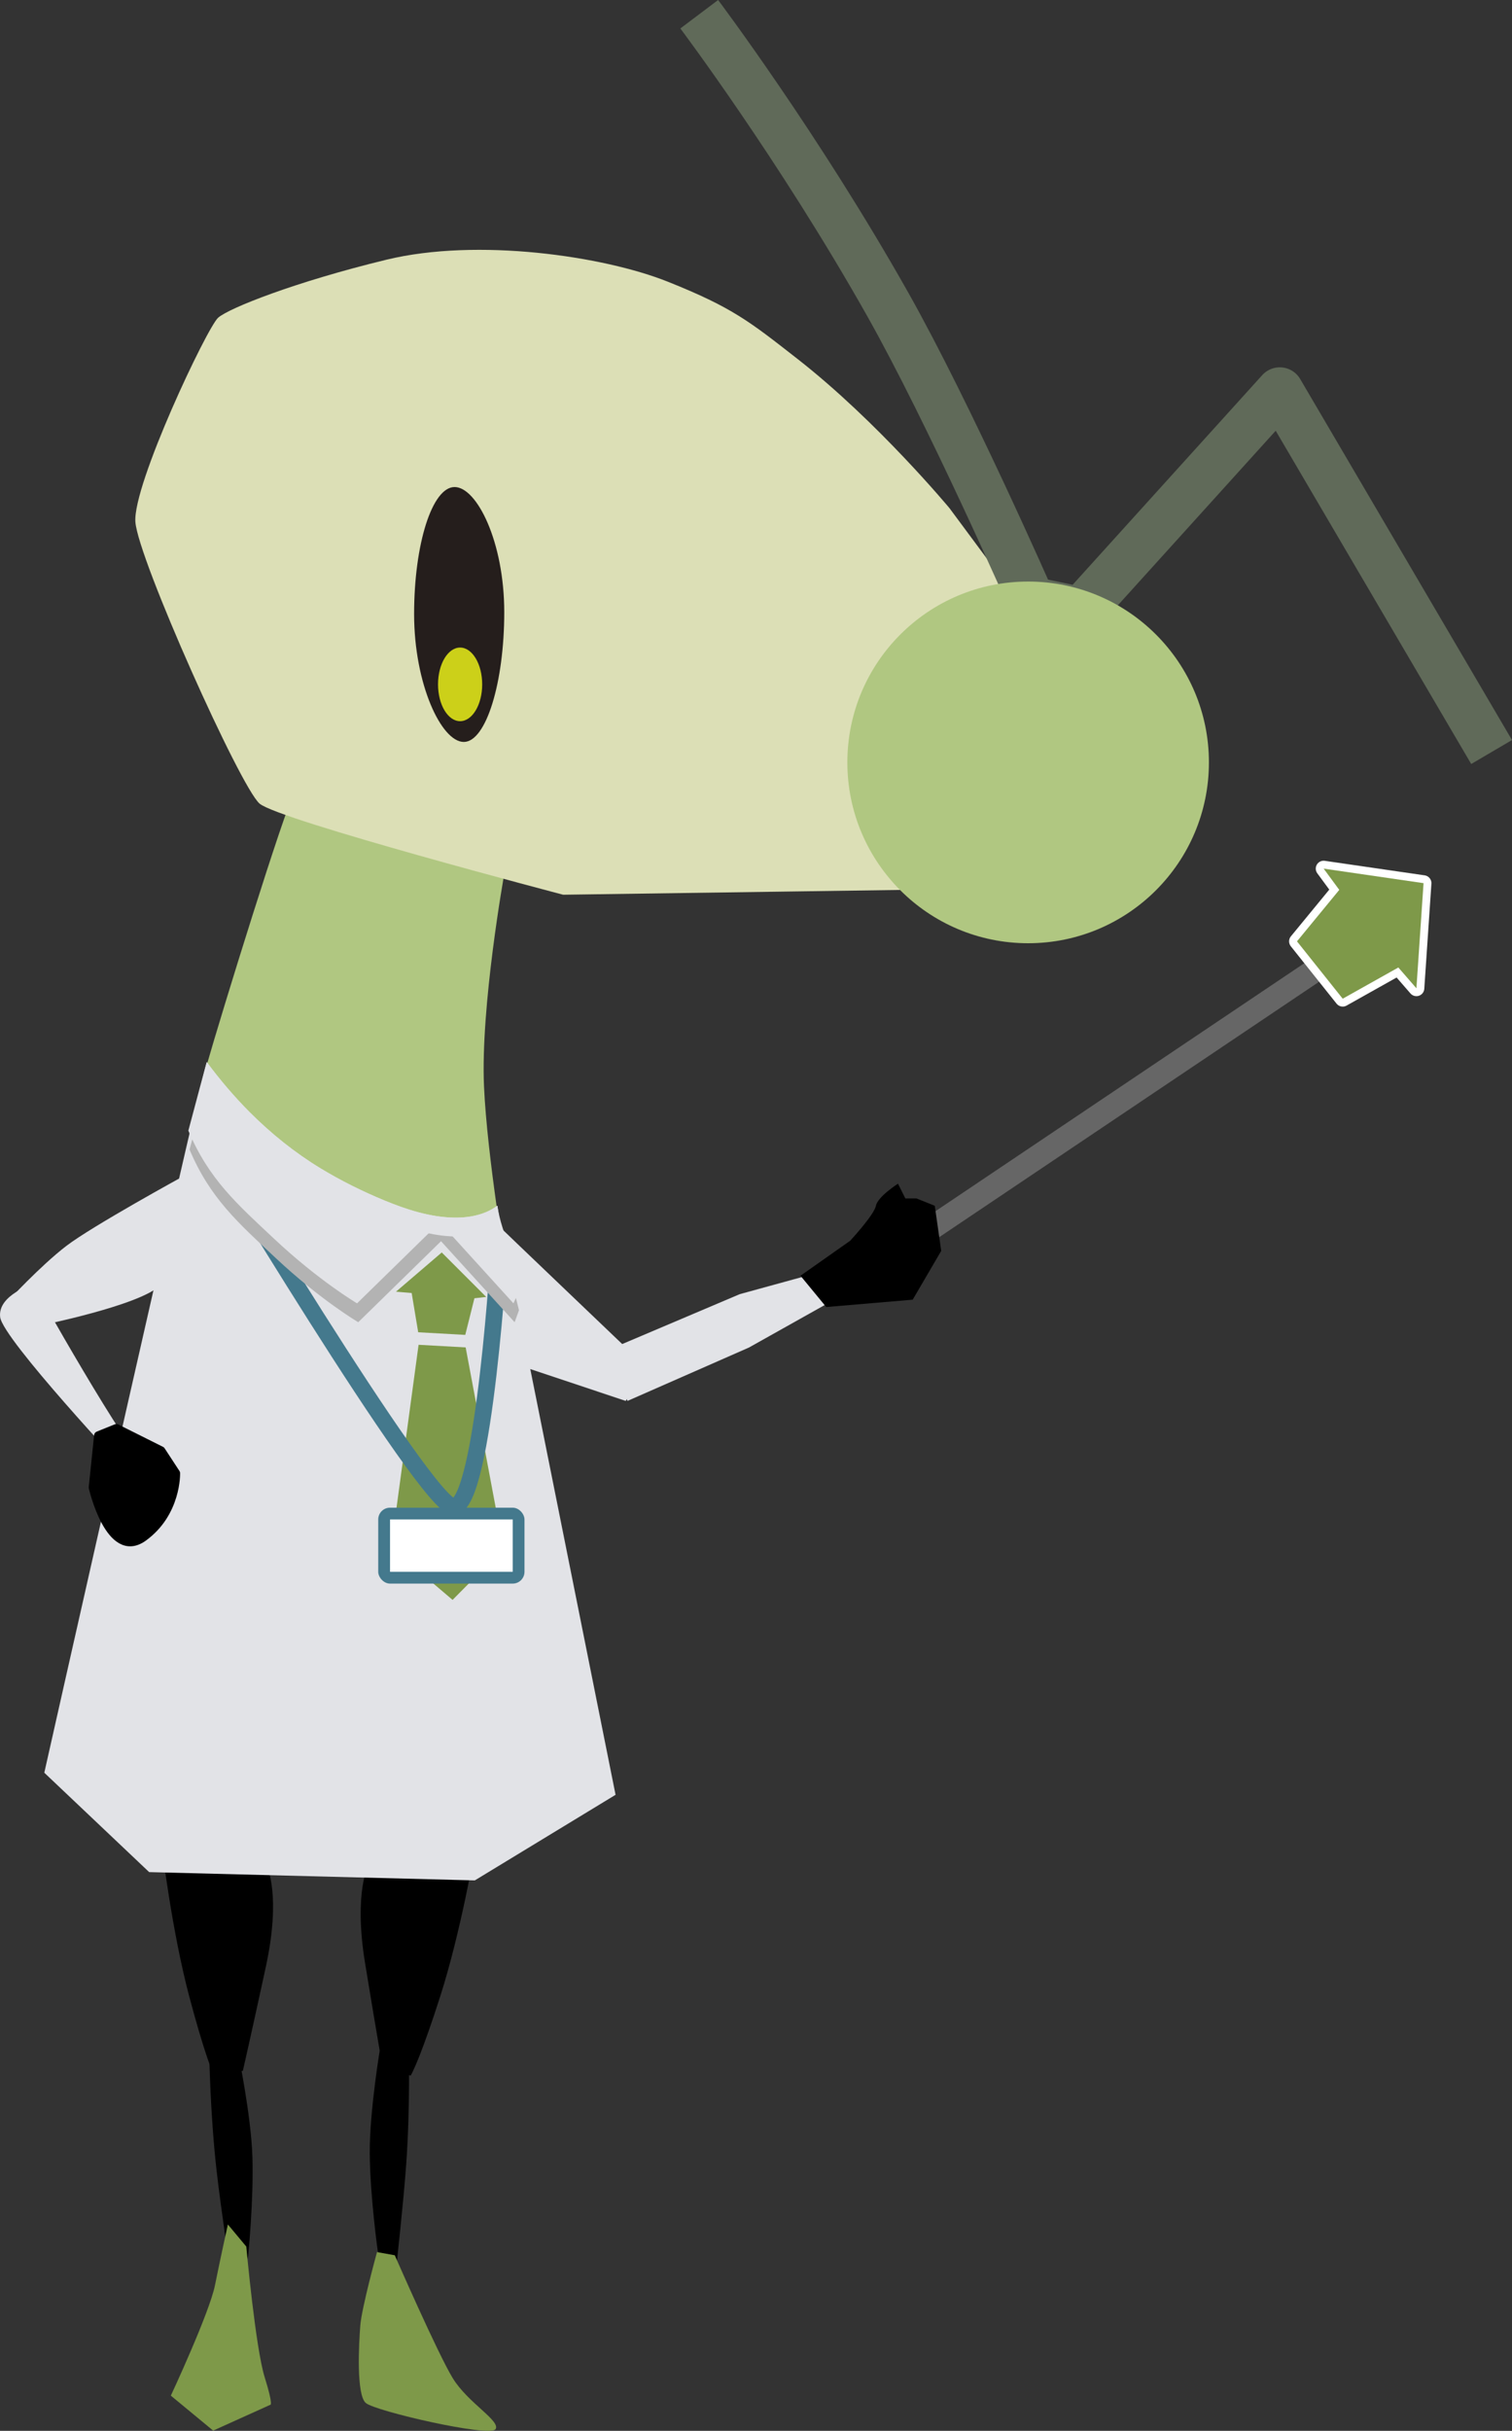 <?xml version="1.0" encoding="UTF-8"?>
<svg xmlns="http://www.w3.org/2000/svg" viewBox="0 0 122.657 197.12">
  <rect x="0" y="0" width="122.657" height="197.12" fill="#333333" stroke="none"/>
  <g style="isolation: isolate;">
    <g id="_レイヤー_2" data-name="レイヤー_2">
      <g id="_文字" data-name="文字">
        <g>
          <path d="M39.265,88.128c.13,2.843.574,6.522,1.032,9.766-1.246.946-2.873,1.123-4.407.943-1.889-.222-3.721-.913-5.446-1.699-1.778-.81-3.531-1.725-5.158-2.814-2.013-1.348-3.921-2.599-5.572-4.38-1.04-1.121-2.089-2.192-2.985-3.433,1.336-4.676,6.308-20.708,7.164-22.3.896-1.665,5.97-.908,5.97-.908l11.044,7.569s-1.94,10.748-1.642,17.257Z" style="fill: #b0c781;"/>
          <g>
            <path d="M40.16,99.124c.448.448,10.298,9.851,10.298,9.851l1.492,2.985-1.194,1.642-9.403-3.135-1.194-11.344Z" style="fill: #e2e3e7;"/>
            <polygon points="50.16 109.125 60.011 104.945 67.622 102.856 70.607 103.751 60.757 109.274 50.906 113.603 50.16 111.662 50.16 109.125" style="fill: #e2e3e7;"/>
          </g>
          <g>
            <g>
              <path d="M13.134,149.77s.796,6.767,2.217,12.121c.596,2.245,1.054,3.751,1.386,4.744.459,1.375.674,1.765.674,1.765l2.291-.478s.68-2.962,1.864-8.435c1.257-5.81.096-8.103.096-8.103l-8.529-1.615Z"/>
              <path d="M20.131,182.924s.456-4.521.346-8.007c-.11-3.486-1.221-8.743-1.221-8.743l-2.284.14s.057,4.908.595,9.676c.355,3.147,1.16,8.451,1.16,8.451l1.082-.076.323-1.441Z"/>
            </g>
            <path d="M19.979,182.176s.746,8.21,1.492,10.598c.746,2.388.448,2.239.448,2.239l-4.627,2.09-3.433-2.836s3.134-6.717,3.582-8.956c.448-2.239,1.045-4.926,1.045-4.926l1.492,1.791Z" style="fill: #7e9949;"/>
          </g>
          <g>
            <path d="M38.532,149.927s-1.139,6.718-2.83,11.993c-.709,2.212-1.244,3.693-1.625,4.668-.528,1.35-.763,1.728-.763,1.728l-2.264-.594s-.529-2.993-1.433-8.518c-.961-5.866.316-8.097.316-8.097l8.6-1.179Z"/>
            <path d="M30.656,182.638s-.633-4.499-.661-7.987c-.028-3.487.876-8.784.876-8.784l2.288.05s.136,4.907-.214,9.692c-.231,3.159-.826,8.49-.826,8.49l-1.084-.034-.379-1.428Z"/>
          </g>
          <g>
            <line x1="74.673" y1="100.19" x2="110.029" y2="76.428" style="fill: none; stroke: #666; stroke-miterlimit: 10; stroke-width: 1.918px;"/>
            <g>
              <polygon points="114.903 80.141 115.481 71.617 107.377 70.438 108.645 72.161 105.214 76.336 108.923 80.987 113.437 78.456 114.903 80.141" style="fill: none; stroke: #fff; stroke-linejoin: round; stroke-width: 1.279px;"/>
              <polygon points="114.903 80.141 115.481 71.617 107.377 70.438 108.645 72.161 105.214 76.336 108.923 80.987 113.437 78.456 114.903 80.141" style="fill: #7e9949;"/>
            </g>
          </g>
          <path d="M82.174,48.15l-5.149-6.941s-5.821-7.015-12.313-12.09c-3.916-3.061-5.298-4.179-10.522-6.269-5.224-2.09-15.447-3.582-22.835-1.791-7.388,1.791-12.761,3.918-13.656,4.702s-6.94,13.546-6.716,16.568,8.507,21.494,10.074,22.837c1.567,1.343,24.626,7.389,24.626,7.389l31.566-.448,4.925-23.957Z" style="fill: #dcdfb6;"/>
          <path d="M33.593,49.794c0,5.688,2.216,10.372,4.03,10.372s3.283-4.833,3.283-10.521c0-5.688-2.216-10.15-4.03-10.15s-3.283,4.611-3.283,10.299Z" style="fill: #251e1c;"/>
          <path d="M121.002,60.983l-17.183-29.278-16.123,17.822-4.031-.849s-6.626-15.093-11.668-24.032c-7.213-12.787-15.274-23.492-15.274-23.492" style="fill: none; stroke: #606a59; stroke-linejoin: round; stroke-width: 3.836px;"/>
          <circle cx="83.405" cy="61.824" r="14.665" style="fill: #b0c781;"/>
          <path d="M16.728,86.287c.013-.048.031-.107.045-.16,1.065,1.435,2.225,2.802,3.487,4.066,1.731,1.734,3.655,3.282,5.75,4.554,1.645.999,3.402,1.868,5.18,2.603,1.78.735,3.689,1.353,5.631,1.39.887.017,1.789-.103,2.612-.446.329-.137.631-.317.916-.519.574,3.958,1.751,8.662,1.751,8.662l7.836,39.107-11.418,6.941-26.417-.672-8.507-8.06s12.089-53.735,13.134-57.467Z" style="fill: #e2e3e7;"/>
          <g>
            <polygon points="39.441 105.172 35.835 101.565 32.122 104.747 33.395 104.853 33.925 108.036 37.744 108.248 38.486 105.278 39.441 105.172" style="fill: #7e9949;"/>
            <polygon points="37.775 109.264 33.956 109.052 31.729 125.495 36.714 129.738 40.836 125.579 37.775 109.264" style="fill: #7e9949;"/>
          </g>
          <path d="M40.534,100.766s-1.231,21.27-3.731,21.42c-2.141.128-20.671-30.823-20.671-30.823" style="fill: none; stroke: #44798d; stroke-linejoin: round; stroke-width: 1.35px;"/>
          <path d="M16.824,87.817c.013-.048.031-.107.045-.16,1.065,1.435,2.225,2.802,3.487,4.066,1.731,1.734,3.655,3.282,5.75,4.554,1.645.999,3.402,1.868,5.18,2.603,1.78.735,3.689,1.353,5.631,1.39.887.017,1.789-.103,2.612-.446.329-.137.631-.317.916-.519.351,2.42,1.26,5.213,1.655,6.945l-.352.971-5.97-6.568-6.716,6.568s-3.079-1.811-6.716-5.224c-3.022-2.836-5.305-4.831-6.97-8.779.753-2.832,1.276-4.788,1.448-5.401Z" style="fill: #b3b3b3; mix-blend-mode: multiply;"/>
          <path d="M32.026,182.885s3.47,7.948,4.701,9.963,3.918,3.47,3.47,4.142-9.739-1.455-10.522-2.127c-.784-.672-.56-4.814-.448-6.269.112-1.455,1.357-5.969,1.357-5.969l1.441.259Z" style="fill: #7e9949;"/>
          <path d="M14.855,95.392s-7.368,4.03-9.473,5.642-4.773,4.508-4.773,4.508l2.668,1.94s7.999-1.612,9.683-3.224c1.684-1.612,2.947-4.232,2.947-5.844,0-1.612-1.053-3.023-1.053-3.023Z" style="fill: #e2e3e7;"/>
          <path d="M12.102,119.125c-1.791-1.343-9.403-15.001-9.403-15.001,0,0-2.91.896-2.686,2.687.224,1.791,10.298,12.538,10.298,12.538l1.791-.224Z" style="fill: #e2e3e7;"/>
          <path d="M9.442,115.814l3.628,1.814,1.203,1.839s.094,3.211-2.637,5.189c-2.731,1.979-4.101-4.031-4.101-4.031l.436-4.217,1.472-.595Z" style="stroke: #000; stroke-linejoin: round; stroke-width: .675px;"/>
          <path d="M67.025,105.99l7.015-.597,2.313-3.956-.522-3.657-1.492-.597h-.895s-.597-1.194-.597-1.194c0,0-1.642,1.045-1.791,1.791s-2.089,2.836-2.089,2.836l-4.03,2.836,2.089,2.538Z"/>
          <path d="M16.728,86.287c.013-.048.031-.107.045-.16,1.065,1.435,2.225,2.802,3.487,4.066,1.731,1.734,3.655,3.282,5.75,4.554,1.645.999,3.402,1.868,5.18,2.603,1.78.735,3.689,1.353,5.631,1.39.887.017,1.789-.103,2.612-.446.329-.137.631-.317.916-.519.351,2.42,1.654,4.542,2.049,6.273l-.746,1.642-5.97-6.568-6.716,6.568s-3.079-1.811-6.716-5.224c-3.022-2.836-5.305-4.831-6.97-8.779.753-2.832,1.276-4.788,1.448-5.401Z" style="fill: #e2e3e7;"/>
          <rect x="30.683" y="122.26" width="11.865" height="6.157" rx=".956" ry=".956" style="fill: #44798d;"/>
          <rect x="31.64" y="123.216" width="9.952" height="4.244" style="fill: #fff;"/>
          <ellipse cx="37.325" cy="55.497" rx="1.791" ry="2.985" style="fill: #ccd019;"/>
        </g>
      </g>
    </g>
  </g>
</svg>